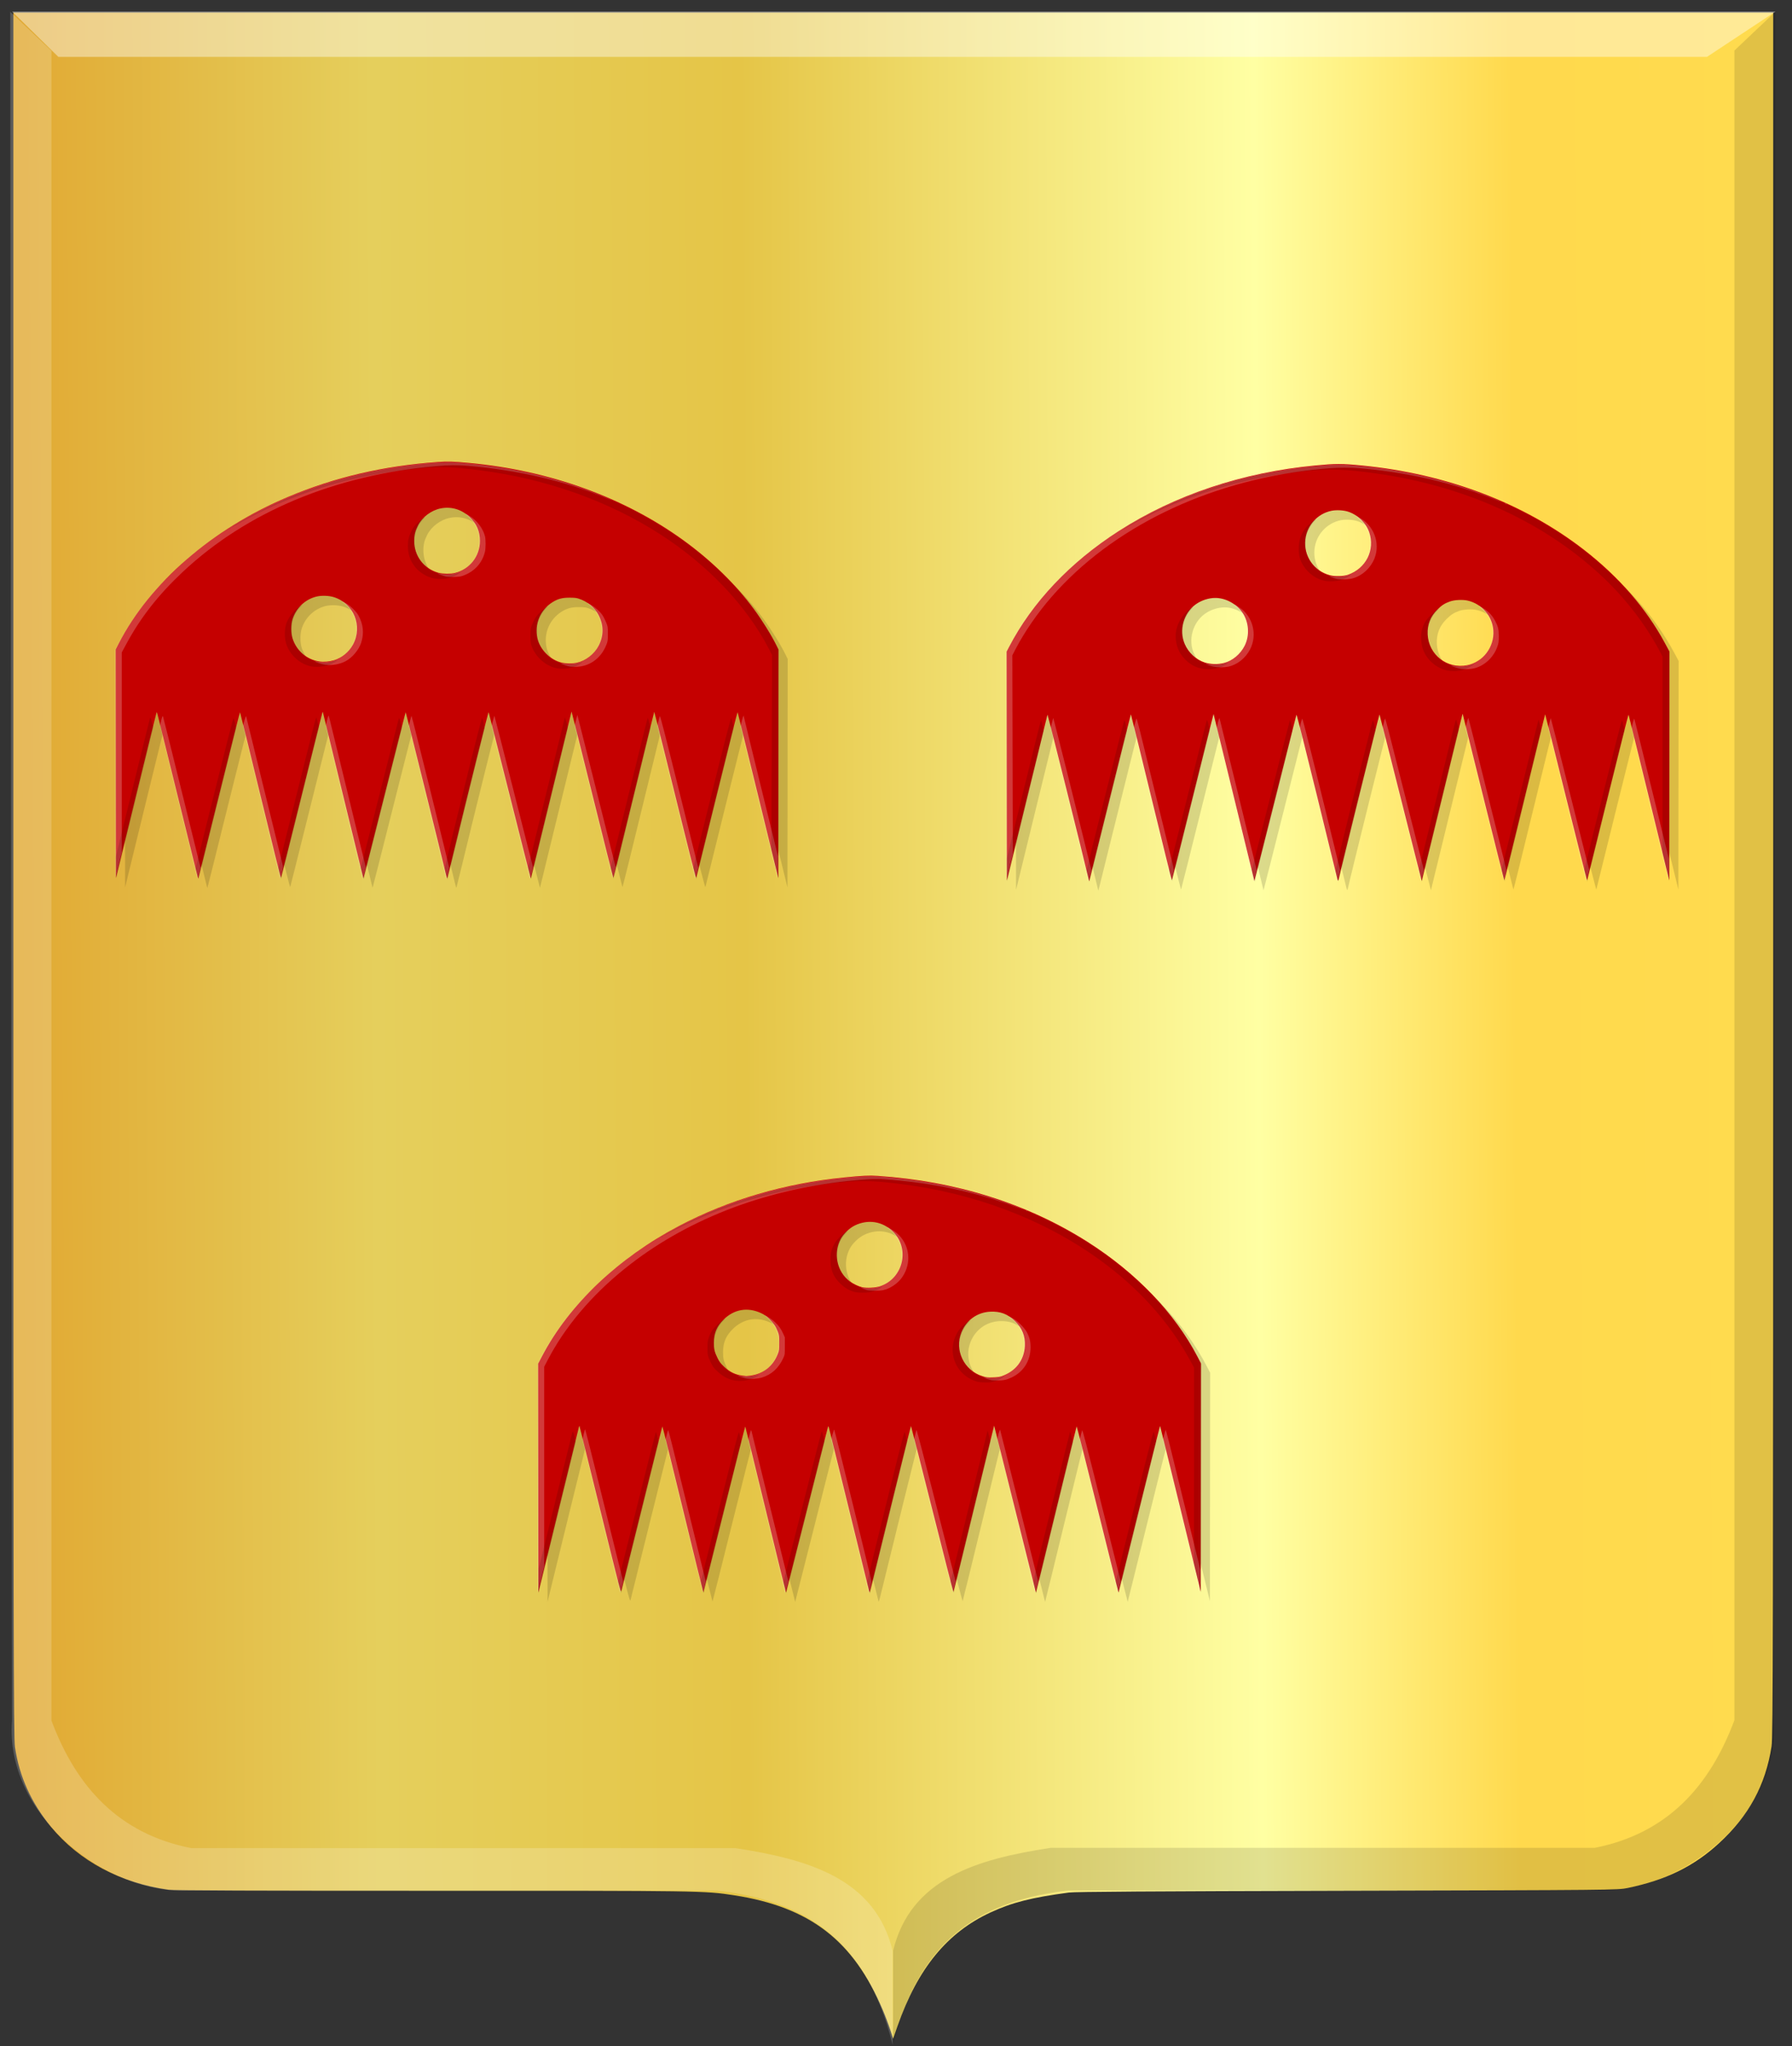 <?xml version="1.0" encoding="UTF-8" standalone="no"?>
<!-- Created with Inkscape (http://www.inkscape.org/) -->

<svg
   xmlns:dc="http://purl.org/dc/elements/1.1/"
   xmlns:cc="http://creativecommons.org/ns#"
   xmlns:rdf="http://www.w3.org/1999/02/22-rdf-syntax-ns#"
   xmlns:svg="http://www.w3.org/2000/svg"
   xmlns="http://www.w3.org/2000/svg"
   xmlns:xlink="http://www.w3.org/1999/xlink"
   xmlns:sodipodi="http://sodipodi.sourceforge.net/DTD/sodipodi-0.dtd"
   xmlns:inkscape="http://www.inkscape.org/namespaces/inkscape"
   width="474.531"
   height="541.531"
   id="svg5243"
   version="1.1"
   inkscape:version="0.48.4 r9939"
   sodipodi:docname="Ohey wapen.svg">
  <rect width="100%" height="100%" fill="#333333" stroke="none"/>
  <defs
     id="defs5245">
    <linearGradient
       id="linearGradient3984">
      <stop
         id="stop3986"
         offset="0"
         style="stop-color:#a3a3a3;stop-opacity:1;" />
      <stop
         id="stop3988"
         offset="0.143"
         style="stop-color:#b0b0b0;stop-opacity:1;" />
      <stop
         style="stop-color:#d1d1d1;stop-opacity:1;"
         offset="0.321"
         id="stop3990" />
      <stop
         id="stop3992"
         offset="0.5"
         style="stop-color:#bdbdbd;stop-opacity:1;" />
      <stop
         style="stop-color:#e5e5e5;stop-opacity:1;"
         offset="0.75"
         id="stop3994" />
      <stop
         id="stop3996"
         offset="0.875"
         style="stop-color:#cccccc;stop-opacity:1;" />
      <stop
         style="stop-color:#cccccc;stop-opacity:1;"
         offset="1"
         id="stop3998" />
    </linearGradient>
    <linearGradient
       gradientUnits="userSpaceOnUse"
       y2="447.256"
       x2="438.368"
       y1="449.399"
       x1="249.661"
       id="linearGradient5869"
       xlink:href="#linearGradient4070-8-2-8-8-7-0-6-5"
       inkscape:collect="always"
       gradientTransform="translate(40,54.281)" />
    <linearGradient
       id="linearGradient21651">
      <stop
         style="stop-color:#cc992d;stop-opacity:1;"
         offset="0"
         id="stop21653" />
      <stop
         style="stop-color:#e1a832;stop-opacity:1;"
         offset="0.143"
         id="stop21655" />
      <stop
         id="stop21657"
         offset="0.321"
         style="stop-color:#e5cf5c;stop-opacity:1;" />
      <stop
         style="stop-color:#e5c547;stop-opacity:1;"
         offset="0.5"
         id="stop21659" />
      <stop
         id="stop21661"
         offset="0.75"
         style="stop-color:#ffffa3;stop-opacity:1;" />
      <stop
         style="stop-color:#ffd94d;stop-opacity:1;"
         offset="0.875"
         id="stop21663" />
      <stop
         id="stop21665"
         offset="1"
         style="stop-color:#ffdb4e;stop-opacity:1;" />
    </linearGradient>
    <linearGradient
       gradientUnits="userSpaceOnUse"
       y2="365.43"
       x2="440.023"
       y1="370.43"
       x1="178.618"
       id="linearGradient3953"
       xlink:href="#linearGradient21651"
       inkscape:collect="always"
       gradientTransform="translate(40,54.281)" />
    <linearGradient
       id="linearGradient4070-8-2-8-8-7-0-6-5">
      <stop
         id="stop4072-1-2-6-4-1-4-7-9"
         offset="0"
         style="stop-color:#a3a3a3;stop-opacity:1;" />
      <stop
         id="stop4074-8-0-7-0-4-8-7-1"
         offset="0.143"
         style="stop-color:#b0b0b0;stop-opacity:1;" />
      <stop
         style="stop-color:#d1d1d1;stop-opacity:1;"
         offset="0.321"
         id="stop4076-6-1-0-3-7-5-9-8" />
      <stop
         id="stop4078-0-2-8-7-6-7-6-1"
         offset="0.5"
         style="stop-color:#bdbdbd;stop-opacity:1;" />
      <stop
         style="stop-color:#e5e5e5;stop-opacity:1;"
         offset="0.75"
         id="stop4080-2-7-1-8-8-3-4-7" />
      <stop
         id="stop4082-4-7-8-3-2-3-1-8"
         offset="0.875"
         style="stop-color:#cccccc;stop-opacity:1;" />
      <stop
         style="stop-color:#cccccc;stop-opacity:1;"
         offset="1"
         id="stop4084-9-0-3-1-3-0-9-6" />
    </linearGradient>
    <linearGradient
       gradientUnits="userSpaceOnUse"
       y2="365.301"
       x2="308.787"
       y1="363.158"
       x1="127.12"
       id="linearGradient5861"
       xlink:href="#linearGradient4070-8-2-8-8-7-0-6-5"
       inkscape:collect="always"
       gradientTransform="translate(40,54.281)" />
    <linearGradient
       inkscape:collect="always"
       xlink:href="#linearGradient21651"
       id="linearGradient5854"
       x1="-22.91"
       y1="594.554"
       x2="521.673"
       y2="591.697"
       gradientUnits="userSpaceOnUse" />
  </defs>
  <sodipodi:namedview
     id="base"
     pagecolor="#ffffff"
     bordercolor="#666666"
     borderopacity="1.0"
     inkscape:pageopacity="0.0"
     inkscape:pageshadow="2"
     inkscape:zoom="0.49497475"
     inkscape:cx="101.43906"
     inkscape:cy="322.30209"
     inkscape:document-units="px"
     inkscape:current-layer="layer1"
     showgrid="false"
     fit-margin-top="0"
     fit-margin-left="0"
     fit-margin-right="0"
     fit-margin-bottom="0"
     inkscape:window-width="1600"
     inkscape:window-height="837"
     inkscape:window-x="-8"
     inkscape:window-y="-8"
     inkscape:window-maximized="1" />
  <g
     inkscape:label="Laag 1"
     inkscape:groupmode="layer"
     id="layer1"
     transform="translate(-52.125,-320.219)">
    <path
       style="fill:url(#linearGradient5854);fill-opacity:1"
       d="m 287.853,857.45 c -0.423,-1.317 -1.312,-3.677 -1.975,-5.243 -7.768,-18.364 -19.249,-27.225 -39.306,-30.338 -7.806,-1.211 -8.696,-1.225 -80.172,-1.208 -45.741,0.011 -68.242,-0.074 -69.618,-0.264 -12.693,-1.751 -23.691,-7.622 -31.112,-16.606 -5.269,-6.379 -8.446,-13.39 -9.591,-21.162 -0.362,-2.455 -0.413,-30.636 -0.417,-230.939 l 0,-228.142 233.006,0 233.006,0 0,228.077 c 0,203.539 -0.046,228.371 -0.425,230.809 -1.604,10.3 -5.998,18.377 -13.98,25.697 -6.642,6.091 -14.117,9.743 -24.174,11.81 -2.596,0.534 -3.75,0.545 -74.107,0.715 -52.189,0.126 -72.106,0.257 -73.829,0.486 -9.865,1.311 -15.001,2.613 -20.716,5.253 -11.524,5.323 -19.317,14.845 -24.649,30.117 l -1.163,3.332 -0.77,-2.395 z"
       id="path4122-5"
       inkscape:connector-curvature="0" />
    <path
       sodipodi:nodetypes="ccccccccccc"
       id="path4051-6-3-2-1"
       d="m 522.302,323.275 -10.902,10.321 0,441.932 c -6.552,17.543 -17.798,29.975 -36.97,33.778 l -144.088,0 c -19.582,2.981 -37.105,8.17 -41.71,27.21 l 0,24.864 c 7.31,-29.785 25.337,-38.354 46.45,-40.815 l 140.771,0 c 21.676,0.545 47.929,-20.289 45.975,-45.038 l 0.474,-452.253 z"
       style="fill:#000000;fill-opacity:0.118;stroke:#000000;stroke-width:2.618px;stroke-linecap:butt;stroke-linejoin:miter;stroke-opacity:0"
       inkscape:connector-curvature="0" />
    <path
       sodipodi:nodetypes="ccccccccccc"
       id="path4051-3-7-5"
       d="m 54.841,323.343 10.901,10.321 0,441.932 c 6.552,17.543 17.798,29.975 36.97,33.778 l 144.089,0 c 19.582,2.981 37.105,8.17 41.71,27.21 l 0,24.864 c -7.31,-29.785 -25.337,-38.354 -46.45,-40.815 l -140.771,0 c -21.676,0.546 -47.929,-20.289 -45.976,-45.038 l -0.474,-452.253 z"
       style="fill:#ffffff;fill-opacity:0.193;stroke:#000000;stroke-width:2.618px;stroke-linecap:butt;stroke-linejoin:miter;stroke-opacity:0"
       inkscape:connector-curvature="0" />
    <path
       sodipodi:nodetypes="ccccc"
       id="path25964-4-7-5"
       d="m 55.332,323.275 12.247,11.999 436.56,0 18.163,-11.999 -466.97,0 z"
       style="fill:#ffffff;fill-opacity:0.41;stroke:#000000;stroke-width:2.618px;stroke-linecap:butt;stroke-linejoin:miter;stroke-opacity:0"
       inkscape:connector-curvature="0" />
    <path
       style="fill:#000000;fill-opacity:0.142"
       d="m 213.53,722.453 c -2.965,-12.019 -5.426,-21.97 -5.469,-22.112 -0.077,-0.258 -0.078,-0.258 -0.175,0 -0.054,0.142 -2.498,10.069 -5.432,22.058 l -5.335,21.799 -0.033,-30.259 -0.033,-30.259 1.075,-2.049 c 7.158,-13.629 20.106,-25.924 36.238,-34.411 13.204,-6.946 28.003,-11.289 43.814,-12.858 4.711,-0.468 6.58,-0.553 8.831,-0.404 20.591,1.366 39.593,7.333 55.501,17.43 12.963,8.227 23.151,18.869 29.197,30.498 l 0.871,1.675 -0.032,30.221 -0.033,30.221 -5.339,-21.833 c -2.937,-12.008 -5.37,-21.915 -5.406,-22.015 -0.038,-0.101 -2.523,9.762 -5.527,21.916 -3.003,12.154 -5.477,22.115 -5.497,22.134 -0.022,0.019 -2.502,-9.887 -5.515,-22.014 -3.013,-12.127 -5.518,-22.005 -5.568,-21.951 -0.049,0.054 -2.49,9.976 -5.424,22.049 -2.934,12.073 -5.349,21.937 -5.368,21.92 -0.016,-0.017 -2.505,-9.953 -5.527,-22.079 -3.022,-12.126 -5.51,-22.062 -5.529,-22.081 -0.016,-0.018 -2.434,9.848 -5.366,21.927 -2.932,12.078 -5.37,22.005 -5.416,22.059 -0.049,0.054 -2.58,-9.799 -5.63,-21.895 -3.05,-12.097 -5.576,-21.995 -5.614,-21.996 -0.054,0 -8.433,33.821 -10.577,42.683 -0.2,0.826 -0.395,1.413 -0.433,1.305 -0.058,-0.163 -10.003,-40.583 -10.632,-43.207 -0.161,-0.674 -0.226,-0.795 -0.317,-0.587 -0.063,0.143 -2.586,10.068 -5.607,22.055 -3.021,11.987 -5.509,21.81 -5.53,21.83 -0.022,0.02 -2.432,-9.817 -5.36,-21.859 -2.927,-12.042 -5.365,-21.971 -5.417,-22.063 -0.049,-0.092 -2.558,9.732 -5.571,21.832 -3.012,12.1 -5.508,21.999 -5.544,21.999 -0.038,0 -2.474,-9.897 -5.413,-21.993 -2.94,-12.095 -5.384,-21.948 -5.431,-21.896 -0.049,0.053 -2.475,9.729 -5.395,21.503 -2.92,11.774 -5.383,21.667 -5.472,21.984 -0.159,0.561 -0.308,-0.01 -5.555,-21.277 z m 106.264,-35.477 c 3.682,-1.253 5.966,-4.214 6.158,-7.982 0.134,-2.641 -0.723,-4.779 -2.672,-6.66 -1.89,-1.824 -3.819,-2.557 -6.436,-2.443 -3.461,0.15 -6.358,2.203 -7.688,5.45 -1.941,4.736 0.689,10.158 5.657,11.66 1.034,0.313 1.245,0.334 2.776,0.286 0.985,-0.031 1.662,-0.127 2.204,-0.311 z m -66.536,-0.152 c 3.401,-0.425 6.041,-2.515 7.283,-5.766 0.334,-0.875 0.364,-1.111 0.365,-2.91 0,-1.799 -0.027,-2.036 -0.36,-2.915 -0.534,-1.412 -1.138,-2.317 -2.295,-3.437 -0.807,-0.781 -1.281,-1.115 -2.167,-1.526 -3.534,-1.638 -7.078,-1.039 -9.869,1.67 -1.833,1.779 -2.613,3.601 -2.629,6.143 -0.011,1.675 0.173,2.443 0.966,4.047 0.517,1.044 0.787,1.405 1.714,2.285 1.524,1.446 3.053,2.189 4.96,2.409 0.484,0.056 0.911,0.107 0.948,0.115 0.038,0.01 0.525,-0.044 1.084,-0.114 z m 34.357,-23.65 c 6.236,-2.127 8.002,-10.145 3.226,-14.648 -2.712,-2.558 -6.435,-3.118 -9.857,-1.481 -1.443,0.69 -3.043,2.203 -3.793,3.586 -2.06,3.799 -1.002,8.743 2.403,11.227 0.937,0.684 2.254,1.316 3.251,1.56 1.142,0.28 3.603,0.154 4.771,-0.244 z m 55.21,-107.795 c -1.248,-5.403 -10.824,-43.676 -10.885,-43.507 -0.049,0.129 -2.486,10.055 -5.423,22.058 l -5.338,21.823 -0.033,-30.277 -0.033,-30.277 0.627,-1.205 c 6.186,-11.888 16.166,-22.427 29.101,-30.729 14.844,-9.527 32.718,-15.499 51.872,-17.331 5.627,-0.538 7.103,-0.538 12.596,0 22.322,2.196 42.737,9.944 58.643,22.255 9.252,7.161 16.552,15.566 21.486,24.739 l 1.2,2.231 -0.033,30.266 -0.033,30.265 -5.334,-21.793 c -2.934,-11.986 -5.373,-21.896 -5.421,-22.022 -0.049,-0.128 -2.481,9.474 -5.49,21.669 -2.972,12.044 -5.44,22.001 -5.485,22.127 -0.043,0.126 -2.548,-9.699 -5.563,-21.832 -3.015,-12.133 -5.512,-22.06 -5.55,-22.06 -0.038,0 -2.474,9.897 -5.414,21.993 -2.94,12.096 -5.383,21.949 -5.429,21.896 -0.067,-0.077 -10.424,-41.528 -10.862,-43.475 -0.07,-0.31 -0.149,-0.543 -0.176,-0.516 -0.027,0.026 -2.463,9.971 -5.413,22.1 -2.95,12.129 -5.376,22.064 -5.392,22.079 -0.016,0.015 -2.518,-9.852 -5.563,-21.927 -3.044,-12.075 -5.572,-22.023 -5.617,-22.106 -0.067,-0.121 -10.295,41.067 -10.759,43.326 -0.149,0.723 -0.295,0.793 -0.411,0.196 -0.043,-0.233 -2.476,-10.159 -5.401,-22.058 -3.199,-13.014 -5.356,-21.544 -5.415,-21.408 -0.054,0.124 -2.579,10.079 -5.612,22.12 -3.034,12.042 -5.53,21.881 -5.547,21.864 -0.016,-0.016 -2.445,-9.954 -5.396,-22.083 -2.951,-12.13 -5.381,-22.069 -5.4,-22.087 -0.022,-0.018 -2.494,9.847 -5.499,21.923 -3.005,12.076 -5.503,21.999 -5.55,22.051 -0.049,0.051 -2.492,-9.802 -5.433,-21.897 -2.941,-12.095 -5.378,-21.99 -5.415,-21.989 -0.038,0 -2.41,9.443 -5.274,20.983 -2.864,11.54 -5.337,21.481 -5.497,22.091 l -0.291,1.11 -0.136,-0.587 z m 100.248,-56.586 c 4.206,-0.844 7.2,-4.789 6.936,-9.139 -0.233,-3.824 -3.044,-7.12 -6.801,-7.971 -1.341,-0.304 -3.472,-0.198 -4.689,0.234 -1.385,0.491 -2.126,0.964 -3.303,2.112 -1.879,1.831 -2.736,4.001 -2.608,6.604 0.265,5.385 5.182,9.22 10.464,8.16 z m -64.389,-0.591 c 2.246,-0.583 4.367,-2.356 5.469,-4.574 1.371,-2.758 1.133,-6.226 -0.604,-8.79 -1.56,-2.303 -4.43,-3.853 -7.15,-3.861 -1.768,-0.01 -3.782,0.66 -5.259,1.738 -3.209,2.343 -4.441,6.851 -2.859,10.464 1.012,2.311 3.023,4.155 5.348,4.905 1.491,0.481 3.479,0.527 5.055,0.118 z m 32.819,-23.351 c 4.757,-1.623 7.242,-6.59 5.632,-11.255 -0.875,-2.534 -3.11,-4.69 -5.686,-5.482 -1.204,-0.37 -3.05,-0.455 -4.308,-0.197 -3.68,0.754 -6.486,3.822 -6.922,7.569 -0.507,4.361 2.257,8.374 6.539,9.494 1.284,0.336 3.564,0.274 4.745,-0.13 z m -304.5,80.37 c -0.01,-0.051 -2.365,-9.596 -5.238,-21.212 -2.873,-11.616 -5.319,-21.523 -5.436,-22.017 -0.128,-0.54 -0.252,-0.826 -0.309,-0.718 -0.054,0.099 -2.498,10 -5.433,22.001 l -5.335,21.821 -0.032,-30.234 -0.032,-30.234 0.808,-1.573 c 8.246,-16.044 24.756,-30.34 44.801,-38.79 12.389,-5.223 25.351,-8.25 39.621,-9.254 2.874,-0.202 3.938,-0.169 8.627,0.269 21.084,1.968 40.887,9.135 56.512,20.454 7.359,5.33 13.785,11.607 18.679,18.242 2.178,2.953 4.58,6.818 5.892,9.479 l 0.586,1.19 -0.033,30.231 -0.033,30.231 -5.338,-21.827 c -2.936,-12.005 -5.376,-21.933 -5.423,-22.061 -0.049,-0.129 -2.498,9.552 -5.471,21.604 -2.963,12.011 -5.431,21.977 -5.485,22.147 -0.099,0.31 -0.831,-2.573 -8.236,-32.452 -1.552,-6.263 -2.853,-11.388 -2.89,-11.388 -0.038,0 -2.474,9.895 -5.414,21.99 -2.94,12.095 -5.386,21.949 -5.434,21.896 -0.049,-0.052 -2.547,-9.975 -5.551,-22.052 -3.005,-12.076 -5.479,-21.942 -5.497,-21.924 -0.016,0.018 -2.449,9.957 -5.4,22.087 -2.951,12.129 -5.379,22.067 -5.397,22.084 -0.016,0.016 -2.514,-9.822 -5.548,-21.864 -3.034,-12.042 -5.559,-21.996 -5.612,-22.12 -0.081,-0.19 -5.244,20.495 -9.879,39.582 -0.549,2.261 -1.033,4.2 -1.076,4.308 -0.043,0.108 -0.18,-0.245 -0.305,-0.783 -1.178,-5.069 -10.652,-43.181 -10.715,-43.107 -0.049,0.053 -2.574,9.978 -5.618,22.055 -3.044,12.077 -5.553,21.941 -5.575,21.92 -0.022,-0.022 -2.417,-9.815 -5.321,-21.763 -2.904,-11.948 -5.315,-21.863 -5.357,-22.033 -0.043,-0.17 -0.102,-0.284 -0.134,-0.253 -0.033,0.03 -2.498,9.862 -5.481,21.847 -2.983,11.985 -5.468,21.893 -5.522,22.016 -0.061,0.137 -2.164,-8.278 -5.432,-21.734 -2.933,-12.077 -5.371,-21.998 -5.417,-22.048 -0.049,-0.049 -2.246,8.615 -4.888,19.254 -4.962,19.985 -6.196,24.892 -6.221,24.733 z m 100.328,-57.086 c 2.383,-0.541 4.623,-2.295 5.755,-4.505 1.373,-2.68 1.37,-5.364 0,-8.082 -1.057,-2.086 -2.886,-3.595 -5.326,-4.395 -0.564,-0.185 -1.14,-0.244 -2.37,-0.245 -1.973,0 -3.108,0.305 -4.588,1.238 -3.185,2.005 -4.754,5.769 -3.943,9.457 0.668,3.038 3.425,5.803 6.502,6.52 1.072,0.25 2.904,0.255 3.978,0.011 z m -64.288,-0.666 c 2.068,-0.628 3.92,-2.159 4.985,-4.122 2.659,-4.895 0.213,-10.952 -5.082,-12.586 -1.36,-0.419 -3.319,-0.471 -4.672,-0.122 -2.939,0.757 -5.307,3.009 -6.254,5.948 -0.451,1.399 -0.45,3.693 0,5.091 1.062,3.294 3.784,5.63 7.14,6.127 1.134,0.168 2.659,0.036 3.882,-0.336 z m 31.982,-23.097 c 3.92,-0.97 6.618,-4.422 6.625,-8.474 0,-2.506 -0.859,-4.538 -2.664,-6.279 -2.148,-2.07 -4.913,-2.906 -7.733,-2.337 -2.49,0.502 -4.892,2.303 -6.006,4.504 -0.755,1.492 -1.008,2.523 -1.009,4.112 0,3.985 2.586,7.366 6.454,8.432 1.081,0.298 3.214,0.319 4.333,0.042 z"
       id="path5107"
       inkscape:connector-curvature="0" />
    <path
       style="fill:#c50000;fill-opacity:1"
       d="m 211.091,719.954 c -2.965,-12.019 -5.426,-21.97 -5.469,-22.112 -0.077,-0.258 -0.078,-0.258 -0.175,0 -0.054,0.142 -2.498,10.069 -5.432,22.058 l -5.335,21.799 -0.033,-30.259 -0.033,-30.259 1.076,-2.049 c 7.157,-13.629 20.105,-25.924 36.237,-34.411 13.204,-6.946 28.003,-11.289 43.814,-12.858 4.711,-0.468 6.58,-0.553 8.83,-0.404 20.592,1.366 39.593,7.333 55.502,17.43 12.962,8.227 23.151,18.869 29.197,30.498 l 0.871,1.675 -0.033,30.221 -0.032,30.221 -5.339,-21.833 c -2.937,-12.008 -5.369,-21.915 -5.406,-22.015 -0.038,-0.101 -2.524,9.762 -5.527,21.916 -3.003,12.154 -5.476,22.115 -5.497,22.134 -0.022,0.019 -2.502,-9.887 -5.515,-22.014 -3.013,-12.127 -5.518,-22.005 -5.567,-21.951 -0.049,0.054 -2.49,9.976 -5.425,22.05 -2.934,12.073 -5.349,21.937 -5.367,21.92 -0.016,-0.017 -2.505,-9.953 -5.527,-22.079 -3.022,-12.126 -5.51,-22.062 -5.529,-22.081 -0.016,-0.018 -2.434,9.848 -5.366,21.927 -2.932,12.078 -5.369,22.004 -5.415,22.059 -0.049,0.054 -2.58,-9.799 -5.63,-21.895 -3.05,-12.097 -5.576,-21.995 -5.614,-21.996 -0.054,0 -8.433,33.821 -10.577,42.683 -0.2,0.826 -0.394,1.413 -0.433,1.305 -0.058,-0.163 -10.003,-40.583 -10.631,-43.207 -0.161,-0.674 -0.227,-0.795 -0.317,-0.588 -0.063,0.144 -2.586,10.068 -5.606,22.055 -3.022,11.987 -5.51,21.81 -5.53,21.83 -0.022,0.02 -2.432,-9.817 -5.36,-21.859 -2.928,-12.042 -5.365,-21.971 -5.417,-22.063 -0.049,-0.093 -2.558,9.732 -5.57,21.832 -3.012,12.1 -5.508,21.999 -5.545,21.999 -0.038,0 -2.473,-9.897 -5.413,-21.992 -2.94,-12.095 -5.384,-21.948 -5.431,-21.896 -0.049,0.053 -2.475,9.729 -5.395,21.503 -2.92,11.774 -5.383,21.667 -5.472,21.984 -0.159,0.561 -0.308,-0.01 -5.555,-21.277 z m 106.264,-35.477 c 3.682,-1.253 5.966,-4.214 6.158,-7.982 0.135,-2.641 -0.723,-4.779 -2.671,-6.66 -1.89,-1.824 -3.819,-2.557 -6.436,-2.443 -3.461,0.15 -6.357,2.203 -7.688,5.45 -1.941,4.736 0.689,10.158 5.657,11.66 1.034,0.313 1.246,0.335 2.776,0.286 0.986,-0.031 1.662,-0.127 2.204,-0.311 z m -66.536,-0.152 c 3.401,-0.425 6.042,-2.515 7.283,-5.766 0.334,-0.875 0.364,-1.111 0.366,-2.91 0,-1.799 -0.027,-2.036 -0.36,-2.916 -0.534,-1.412 -1.138,-2.317 -2.295,-3.437 -0.807,-0.781 -1.282,-1.115 -2.167,-1.526 -3.533,-1.638 -7.078,-1.039 -9.869,1.67 -1.833,1.779 -2.613,3.601 -2.629,6.143 -0.011,1.675 0.173,2.443 0.966,4.047 0.517,1.044 0.787,1.405 1.713,2.285 1.524,1.446 3.052,2.189 4.961,2.409 0.484,0.056 0.91,0.107 0.948,0.115 0.038,0.01 0.525,-0.044 1.084,-0.114 z m 34.357,-23.65 c 6.236,-2.127 8.002,-10.145 3.226,-14.648 -2.713,-2.558 -6.435,-3.117 -9.857,-1.481 -1.443,0.69 -3.043,2.203 -3.793,3.586 -2.06,3.799 -1.002,8.743 2.403,11.227 0.937,0.683 2.255,1.316 3.252,1.56 1.141,0.28 3.602,0.154 4.77,-0.244 z m 55.21,-107.794 c -1.248,-5.403 -10.823,-43.676 -10.884,-43.507 -0.049,0.129 -2.487,10.055 -5.423,22.058 l -5.338,21.823 -0.033,-30.277 -0.033,-30.277 0.627,-1.205 c 6.186,-11.888 16.166,-22.427 29.102,-30.729 14.844,-9.527 32.718,-15.499 51.872,-17.331 5.626,-0.538 7.103,-0.538 12.595,0 22.322,2.196 42.738,9.944 58.644,22.256 9.252,7.161 16.551,15.566 21.486,24.739 l 1.2,2.231 -0.033,30.265 -0.033,30.265 -5.334,-21.793 c -2.934,-11.986 -5.373,-21.896 -5.421,-22.022 -0.049,-0.128 -2.481,9.474 -5.49,21.669 -2.972,12.044 -5.44,22.001 -5.485,22.127 -0.043,0.126 -2.548,-9.699 -5.563,-21.832 -3.015,-12.133 -5.512,-22.06 -5.55,-22.06 -0.038,0 -2.474,9.897 -5.414,21.993 -2.94,12.095 -5.383,21.949 -5.429,21.896 -0.068,-0.077 -10.424,-41.528 -10.862,-43.475 -0.07,-0.31 -0.149,-0.543 -0.177,-0.516 -0.027,0.026 -2.463,9.971 -5.413,22.1 -2.95,12.129 -5.376,22.064 -5.392,22.079 -0.016,0.015 -2.518,-9.852 -5.562,-21.927 -3.044,-12.075 -5.572,-22.023 -5.618,-22.106 -0.067,-0.121 -10.295,41.067 -10.759,43.326 -0.149,0.723 -0.295,0.793 -0.411,0.196 -0.043,-0.233 -2.476,-10.159 -5.4,-22.058 -3.2,-13.014 -5.357,-21.544 -5.415,-21.408 -0.054,0.124 -2.579,10.079 -5.612,22.12 -3.034,12.042 -5.53,21.881 -5.547,21.865 -0.016,-0.016 -2.445,-9.954 -5.396,-22.083 -2.951,-12.13 -5.38,-22.069 -5.4,-22.087 -0.022,-0.018 -2.494,9.847 -5.499,21.923 -3.005,12.076 -5.503,21.999 -5.55,22.05 -0.049,0.051 -2.492,-9.802 -5.433,-21.896 -2.942,-12.095 -5.378,-21.99 -5.415,-21.989 -0.038,0 -2.411,9.443 -5.274,20.983 -2.863,11.54 -5.337,21.481 -5.497,22.091 l -0.292,1.109 -0.136,-0.587 z m 100.248,-56.586 c 4.206,-0.844 7.201,-4.789 6.936,-9.139 -0.232,-3.824 -3.044,-7.12 -6.801,-7.971 -1.341,-0.304 -3.471,-0.198 -4.688,0.234 -1.386,0.491 -2.126,0.964 -3.304,2.112 -1.879,1.831 -2.735,4.001 -2.608,6.604 0.265,5.385 5.182,9.22 10.464,8.16 z m -64.389,-0.591 c 2.246,-0.583 4.367,-2.356 5.469,-4.574 1.371,-2.758 1.133,-6.226 -0.604,-8.79 -1.56,-2.303 -4.43,-3.853 -7.15,-3.861 -1.768,-0.01 -3.781,0.66 -5.258,1.739 -3.21,2.343 -4.441,6.851 -2.859,10.464 1.012,2.311 3.022,4.155 5.347,4.905 1.491,0.481 3.479,0.527 5.055,0.118 z m 32.819,-23.351 c 4.757,-1.623 7.242,-6.59 5.632,-11.255 -0.874,-2.534 -3.11,-4.69 -5.686,-5.482 -1.204,-0.37 -3.05,-0.455 -4.308,-0.197 -3.68,0.754 -6.486,3.822 -6.922,7.569 -0.507,4.361 2.257,8.374 6.539,9.494 1.284,0.336 3.564,0.274 4.745,-0.129 z m -304.5,80.37 c 0,-0.05 -2.365,-9.596 -5.238,-21.212 -2.873,-11.616 -5.319,-21.523 -5.436,-22.017 -0.128,-0.54 -0.251,-0.826 -0.309,-0.718 -0.054,0.099 -2.498,10 -5.433,22.001 l -5.335,21.821 -0.032,-30.234 -0.032,-30.234 0.809,-1.573 c 8.245,-16.044 24.756,-30.34 44.801,-38.79 12.389,-5.223 25.35,-8.25 39.621,-9.254 2.874,-0.202 3.938,-0.169 8.627,0.269 21.084,1.968 40.887,9.135 56.512,20.454 7.359,5.33 13.785,11.607 18.679,18.242 2.178,2.953 4.58,6.818 5.892,9.479 l 0.587,1.19 -0.033,30.231 -0.032,30.231 -5.338,-21.827 c -2.936,-12.005 -5.377,-21.933 -5.423,-22.061 -0.049,-0.129 -2.499,9.552 -5.472,21.604 -2.963,12.011 -5.431,21.977 -5.485,22.147 -0.098,0.31 -0.83,-2.573 -8.235,-32.452 -1.553,-6.263 -2.853,-11.388 -2.89,-11.388 -0.038,0 -2.474,9.895 -5.414,21.99 -2.94,12.095 -5.386,21.949 -5.434,21.896 -0.049,-0.052 -2.546,-9.975 -5.551,-22.052 -3.005,-12.076 -5.478,-21.942 -5.497,-21.924 -0.016,0.018 -2.449,9.957 -5.399,22.087 -2.951,12.13 -5.379,22.067 -5.397,22.084 -0.016,0.016 -2.514,-9.822 -5.548,-21.864 -3.034,-12.042 -5.56,-21.996 -5.613,-22.12 -0.081,-0.19 -5.243,20.495 -9.878,39.582 -0.55,2.261 -1.034,4.2 -1.076,4.308 -0.043,0.108 -0.18,-0.245 -0.305,-0.783 -1.178,-5.069 -10.652,-43.181 -10.715,-43.107 -0.043,0.053 -2.574,9.978 -5.618,22.055 -3.044,12.077 -5.553,21.941 -5.575,21.92 -0.022,-0.022 -2.417,-9.815 -5.321,-21.763 -2.905,-11.948 -5.316,-21.863 -5.357,-22.033 -0.043,-0.17 -0.103,-0.284 -0.135,-0.254 -0.033,0.03 -2.498,9.862 -5.481,21.847 -2.983,11.986 -5.468,21.893 -5.523,22.016 -0.061,0.137 -2.164,-8.278 -5.431,-21.734 -2.933,-12.077 -5.371,-21.998 -5.418,-22.048 -0.049,-0.048 -2.246,8.615 -4.888,19.254 -4.962,19.985 -6.196,24.892 -6.221,24.733 z m 100.328,-57.086 c 2.383,-0.541 4.623,-2.295 5.755,-4.505 1.373,-2.68 1.37,-5.364 0,-8.082 -1.057,-2.086 -2.886,-3.595 -5.326,-4.395 -0.564,-0.185 -1.139,-0.244 -2.37,-0.244 -1.973,0 -3.107,0.305 -4.588,1.238 -3.186,2.005 -4.755,5.769 -3.944,9.457 0.668,3.038 3.425,5.803 6.502,6.52 1.072,0.25 2.904,0.254 3.978,0.011 z m -64.287,-0.666 c 2.067,-0.628 3.919,-2.159 4.985,-4.122 2.658,-4.895 0.212,-10.952 -5.082,-12.586 -1.36,-0.419 -3.319,-0.471 -4.673,-0.122 -2.939,0.757 -5.307,3.009 -6.254,5.948 -0.45,1.399 -0.45,3.694 0,5.091 1.063,3.294 3.785,5.63 7.14,6.127 1.134,0.168 2.659,0.036 3.883,-0.335 z m 31.982,-23.097 c 3.92,-0.97 6.619,-4.422 6.625,-8.474 0,-2.506 -0.859,-4.538 -2.664,-6.279 -2.148,-2.07 -4.913,-2.906 -7.733,-2.337 -2.49,0.502 -4.891,2.303 -6.005,4.504 -0.756,1.492 -1.009,2.523 -1.01,4.112 0,3.985 2.586,7.366 6.454,8.433 1.081,0.298 3.214,0.319 4.333,0.042 z"
       id="path5107-5"
       inkscape:connector-curvature="0" />
    <path
       style="fill:#ffffff;fill-opacity:0.226"
       d="m 211.358,721.743 c -2.733,-11.073 -4.969,-20.27 -4.967,-20.436 0,-0.439 0.575,-2.766 0.677,-2.766 0.049,0 1.109,4.127 2.357,9.17 1.248,5.043 3.493,14.095 4.989,20.115 l 2.721,10.945 -0.371,1.521 c -0.204,0.836 -0.386,1.535 -0.404,1.552 -0.016,0.017 -2.269,-9.029 -5.003,-20.102 z m 48.683,20.09 c -0.01,-0.061 -2.216,-9.166 -4.908,-20.233 l -4.894,-20.121 0.306,-1.24 c 0.406,-1.644 0.479,-1.752 0.655,-0.968 0.079,0.353 1.941,7.955 4.137,16.893 2.195,8.938 4.342,17.683 4.771,19.434 l 0.78,3.182 -0.417,1.583 c -0.229,0.87 -0.422,1.532 -0.43,1.471 z m 39.22,-20.244 -5.118,-20.282 0.294,-1.22 c 0.162,-0.671 0.335,-1.293 0.386,-1.384 0.049,-0.091 1.817,6.606 3.927,14.881 2.109,8.275 4.418,17.319 5.129,20.098 l 1.294,5.052 -0.313,1.344 c -0.172,0.739 -0.351,1.445 -0.397,1.569 -0.043,0.123 -2.387,-8.902 -5.202,-20.058 z m 43.815,-0.046 -5.04,-20.326 0.278,-1.11 c 0.152,-0.61 0.313,-1.198 0.357,-1.305 0.108,-0.268 0.981,3.091 5.95,22.902 l 4.288,17.094 -0.368,1.508 c -0.202,0.829 -0.381,1.52 -0.397,1.535 -0.016,0.015 -2.296,-9.119 -5.068,-20.298 z m -148.59,-9.987 -0.011,-30.258 0.808,-1.593 c 2.671,-5.261 6.645,-10.85 11.252,-15.821 1.763,-1.903 5.907,-5.834 7.849,-7.447 3.051,-2.534 5.83,-4.583 9.151,-6.749 14.256,-9.298 31.118,-15.242 49.493,-17.445 6.229,-0.747 9.925,-0.874 14.085,-0.485 12.464,1.167 22.896,3.538 33.765,7.675 1.327,0.505 2.39,0.94 2.363,0.966 -0.027,0.027 -0.826,-0.244 -1.774,-0.6 -10.805,-4.061 -22.733,-6.583 -35.207,-7.446 -2.444,-0.169 -4.813,-0.055 -9.725,0.469 -22.755,2.428 -43.229,10.491 -59.059,23.259 -8.833,7.123 -15.781,15.381 -20.369,24.205 l -0.871,1.674 0,26.433 0,26.433 -0.816,3.363 c -0.449,1.85 -0.84,3.422 -0.869,3.494 -0.033,0.071 -0.058,-13.485 -0.064,-30.127 z m 38.75,9.972 -4.917,-20.206 0.335,-1.27 c 0.184,-0.699 0.36,-1.295 0.392,-1.326 0.078,-0.075 1.14,4.12 4.167,16.459 1.409,5.743 3.29,13.399 4.18,17.012 l 1.618,6.569 -0.342,1.394 c -0.188,0.767 -0.381,1.435 -0.428,1.485 -0.049,0.05 -2.299,-9.002 -5.003,-20.115 z m 48.867,20.036 c 0,-0.101 -2.224,-9.212 -4.941,-20.247 l -4.941,-20.064 0.355,-1.364 c 0.195,-0.75 0.401,-1.317 0.458,-1.258 0.143,0.148 9.882,39.776 9.882,40.213 0,0.522 -0.578,2.904 -0.704,2.904 -0.06,0 -0.108,-0.082 -0.108,-0.184 z m 44.11,0.053 c -0.221,-0.536 -9.979,-40.036 -9.976,-40.385 0.01,-0.6 0.624,-2.791 0.723,-2.561 0.049,0.108 2.334,9.183 5.085,20.168 l 5.001,19.972 -0.376,1.501 c -0.207,0.826 -0.412,1.413 -0.457,1.305 z m 43.685,-0.065 c -0.016,-0.071 -2.236,-9.138 -4.931,-20.146 l -4.9,-20.016 0.312,-1.261 c 0.172,-0.694 0.353,-1.337 0.404,-1.428 0.092,-0.167 0.66,2.099 6.256,24.95 l 2.968,12.121 -0.038,2.956 c -0.022,1.626 -0.054,2.897 -0.07,2.825 z m -56.276,-56.316 c -1.02,-0.355 -1.6,-0.662 -0.91,-0.483 0.186,0.049 0.856,0.122 1.49,0.163 5.169,0.335 9.497,-4.046 9.172,-9.286 -0.158,-2.554 -1.415,-4.861 -3.53,-6.48 -0.798,-0.611 -0.72,-0.629 0.366,-0.084 1.26,0.632 3.272,2.633 3.911,3.89 0.633,1.244 0.911,2.389 0.914,3.758 0.01,3.639 -1.859,6.622 -5.077,8.116 -1.357,0.63 -2.155,0.789 -3.901,0.78 -1.162,-0.01 -1.549,-0.066 -2.435,-0.374 z m -64.023,-0.193 c -0.787,-0.182 -1.884,-0.572 -2.082,-0.741 -0.065,-0.056 0.118,-0.047 0.406,0.02 0.851,0.195 2.93,0.153 3.856,-0.079 2.49,-0.622 4.578,-2.308 5.733,-4.631 0.704,-1.417 0.94,-2.615 0.856,-4.359 -0.117,-2.433 -0.883,-4.092 -2.705,-5.855 -0.575,-0.556 -1.007,-1.012 -0.961,-1.012 0.338,0 1.896,1.049 2.652,1.786 1.104,1.075 1.583,1.749 2.165,3.044 l 0.44,0.979 0,2.284 c 0,2.283 0,2.285 -0.431,3.222 -1.211,2.639 -3.119,4.369 -5.664,5.135 -1.172,0.353 -3.203,0.451 -4.266,0.206 z m 32.031,-23.372 c -0.655,-0.207 -1.558,-0.58 -1.558,-0.643 0,-0.026 0.32,0.012 0.711,0.082 1.019,0.182 3.132,0.038 4.067,-0.278 2.695,-0.912 4.861,-3.015 5.661,-5.498 0.626,-1.946 0.622,-3.925 -0.011,-5.761 -0.517,-1.491 -1.739,-3.19 -2.893,-4.02 -0.342,-0.246 -0.595,-0.473 -0.563,-0.504 0.135,-0.13 1.891,0.951 2.668,1.643 3.358,2.988 3.904,7.849 1.303,11.597 -1.146,1.652 -3.212,3.042 -5.089,3.425 -0.97,0.198 -3.618,0.172 -4.293,-0.043 z m 42.188,-20.958 c -0.112,-0.07 -0.142,-0.126 -0.068,-0.126 0.075,0 0.227,0.057 0.339,0.126 0.112,0.07 0.142,0.127 0.068,0.127 -0.074,0 -0.227,-0.057 -0.339,-0.127 z m 16.538,-87.212 c 0,-0.044 -2.265,-9.189 -5.016,-20.322 l -5.001,-20.242 0.199,-0.825 c 0.109,-0.454 0.266,-1.06 0.348,-1.347 l 0.15,-0.522 0.451,1.697 c 0.784,2.953 5.097,20.142 7.418,29.566 l 2.234,9.072 -0.385,1.501 c -0.211,0.826 -0.391,1.465 -0.399,1.421 z m 16.928,-20.275 -4.93,-20.266 0.309,-1.228 c 0.17,-0.675 0.35,-1.273 0.401,-1.327 0.049,-0.055 0.444,1.326 0.873,3.068 0.429,1.742 2.332,9.481 4.229,17.199 1.897,7.718 3.751,15.253 4.121,16.744 0.37,1.491 0.672,2.861 0.672,3.044 0,0.269 -0.639,2.934 -0.722,3.011 -0.011,0.012 -2.242,-9.098 -4.954,-20.244 z m 26.634,19.504 c -1.226,-4.752 -9.581,-39.488 -9.579,-39.824 0,-0.613 0.621,-2.84 0.719,-2.599 0.043,0.108 2.276,9.193 4.96,20.189 l 4.88,19.993 -0.38,1.544 -0.38,1.544 -0.219,-0.847 z m 22.25,0.626 c 0,-0.123 -2.233,-9.277 -4.957,-20.342 l -4.954,-20.118 0.307,-1.229 c 0.169,-0.676 0.349,-1.229 0.4,-1.229 0.15,0 3.01,11.359 7.987,31.712 l 2.056,8.412 -0.305,1.313 c -0.308,1.328 -0.527,1.934 -0.535,1.481 z m 22.222,0.105 c -0.01,-0.066 -2.305,-9.193 -5.106,-20.283 l -5.091,-20.163 0.297,-1.256 c 0.164,-0.691 0.34,-1.3 0.392,-1.354 0.054,-0.054 0.501,1.502 0.998,3.459 0.497,1.956 2.793,11.001 5.103,20.099 l 4.2,16.541 -0.39,1.538 c -0.214,0.846 -0.396,1.484 -0.404,1.418 z m 16.823,-20.319 -5.035,-20.225 0.346,-1.389 c 0.228,-0.918 0.383,-1.324 0.457,-1.198 0.061,0.105 1.452,5.591 3.092,12.192 1.64,6.601 3.868,15.52 4.951,19.821 1.084,4.301 1.97,7.953 1.97,8.116 0,0.374 -0.544,2.7 -0.659,2.82 -0.049,0.05 -2.352,-9.012 -5.121,-20.136 z m 26.859,20.024 c -0.038,-0.131 -2.306,-9.226 -5.034,-20.21 l -4.961,-19.972 0.315,-1.338 c 0.174,-0.736 0.346,-1.338 0.384,-1.338 0.038,-10e-5 1.888,7.24 4.112,16.088 2.224,8.849 4.497,17.875 5.051,20.058 l 1.008,3.969 -0.358,1.448 c -0.197,0.796 -0.377,1.467 -0.401,1.49 -0.022,0.024 -0.075,-0.065 -0.116,-0.196 z m -153.525,-30.119 -0.011,-30.273 1.2,-2.231 c 4.955,-9.21 12.269,-17.611 21.621,-24.832 9.546,-7.371 21.247,-13.348 33.588,-17.156 9.254,-2.856 18.26,-4.525 28.509,-5.284 2.886,-0.214 3.86,-0.195 7.856,0.15 11.056,0.956 21.582,3.257 31.692,6.926 2.249,0.816 6.802,2.671 6.729,2.741 -0.027,0.026 -0.85,-0.277 -1.83,-0.673 -9.441,-3.817 -20.435,-6.552 -31.444,-7.824 -6.783,-0.783 -9.855,-0.784 -16.835,0 -28.004,3.136 -53.089,15.35 -69.029,33.607 -3.716,4.256 -7.218,9.341 -9.606,13.948 l -0.789,1.521 0.065,26.303 0.065,26.303 -0.833,3.394 c -0.458,1.867 -0.856,3.453 -0.885,3.525 -0.027,0.071 -0.057,-13.492 -0.063,-30.142 z m 175.287,29.686 c -0.451,-1.651 -9.659,-39.428 -9.661,-39.636 0,-0.362 0.584,-2.658 0.681,-2.658 0.081,0 1.124,4.192 6.583,26.433 l 2.627,10.704 -0.033,2.872 c -0.033,2.497 -0.056,2.795 -0.195,2.284 z m -389.409,0.104 c 0,-0.05 -2.238,-9.096 -4.956,-20.101 -2.719,-11.005 -4.942,-20.185 -4.94,-20.402 0,-0.216 0.146,-0.922 0.321,-1.568 0.29,-1.075 0.33,-1.146 0.46,-0.834 0.078,0.187 2.345,9.261 5.037,20.165 l 4.895,19.824 -0.402,1.504 c -0.221,0.827 -0.407,1.462 -0.414,1.412 z m 16.944,-20.251 -4.917,-20.254 0.397,-1.371 c 0.311,-1.072 0.415,-1.3 0.483,-1.044 0.049,0.179 2.219,9.02 4.827,19.645 2.608,10.626 4.795,19.504 4.859,19.729 0.087,0.304 0.022,0.804 -0.257,1.931 -0.206,0.836 -0.397,1.542 -0.425,1.569 -0.027,0.027 -2.264,-9.066 -4.968,-20.205 z m 26.622,19.494 c -0.705,-2.712 -9.585,-39.427 -9.585,-39.63 0,-0.404 0.589,-2.793 0.689,-2.793 0.117,0 -0.011,-0.503 2.683,10.575 1.265,5.204 3.407,13.985 4.76,19.514 l 2.459,10.051 -0.393,1.566 -0.393,1.566 -0.221,-0.848 z m 22.243,0.61 c 0,-0.124 -2.223,-9.255 -4.938,-20.292 l -4.938,-20.066 0.351,-1.343 c 0.193,-0.738 0.368,-1.326 0.388,-1.305 0.142,0.143 9.949,39.692 9.95,40.128 0,0.39 -0.575,2.843 -0.7,2.979 -0.067,0.073 -0.113,0.031 -0.113,-0.102 z m 22.227,0.114 c -0.01,-0.069 -2.302,-9.185 -5.097,-20.258 l -5.082,-20.134 0.359,-1.382 c 0.197,-0.76 0.384,-1.359 0.414,-1.33 0.033,0.029 2.342,9.062 5.139,20.074 l 5.084,20.022 -0.401,1.566 c -0.22,0.862 -0.407,1.51 -0.416,1.442 z m 43.745,0.019 c -0.01,-0.058 -2.271,-9.181 -5.028,-20.274 l -5.013,-20.169 0.289,-1.199 c 0.159,-0.659 0.334,-1.281 0.391,-1.381 0.117,-0.21 1.036,3.363 6.379,24.816 l 3.795,15.236 -0.399,1.538 c -0.22,0.846 -0.406,1.491 -0.414,1.433 z m -153.589,-30.322 -0.011,-30.297 1.063,-2.01 c 2.481,-4.696 5.383,-8.884 9.353,-13.497 2.183,-2.537 7.747,-7.887 10.509,-10.105 13.84,-11.113 30.315,-18.489 49.299,-22.072 7.162,-1.352 15.858,-2.216 19.638,-1.952 14.459,1.011 27.42,3.999 39.71,9.155 1.217,0.511 2.192,0.949 2.166,0.975 -0.027,0.026 -0.622,-0.196 -1.324,-0.491 -10.729,-4.516 -23.594,-7.545 -36.828,-8.67 -3.025,-0.257 -5.024,-0.24 -8.651,0.074 -26.722,2.316 -50.092,12.085 -67.088,28.044 -6.401,6.01 -11.084,11.993 -14.863,18.988 l -1.223,2.264 0,26.44 0,26.44 -0.819,3.375 c -0.45,1.857 -0.842,3.434 -0.869,3.506 -0.027,0.072 -0.055,-13.503 -0.062,-30.167 z m 131.717,30.102 c -0.066,-0.155 -8.868,-35.386 -9.82,-39.305 l -0.241,-0.993 0.362,-1.422 0.362,-1.422 0.153,0.522 c 0.084,0.287 1.767,6.954 3.74,14.816 1.973,7.861 4.192,16.696 4.932,19.632 l 1.345,5.339 -0.375,1.514 c -0.206,0.833 -0.411,1.426 -0.457,1.319 z m 38.8,-19.974 -4.931,-20.143 0.309,-1.251 c 0.283,-1.145 0.532,-1.838 0.542,-1.511 0,0.072 0.951,3.979 2.107,8.681 1.156,4.702 3.2,13.025 4.54,18.496 l 2.437,9.947 -0.038,2.962 -0.038,2.962 -4.931,-20.144 z m 185.535,-35.438 c -0.906,-0.198 -2.262,-0.68 -2.365,-0.841 -0.033,-0.05 0.35,-0.01 0.849,0.094 1.87,0.381 4.181,-0.022 5.952,-1.038 1.019,-0.585 2.427,-1.964 3.051,-2.988 0.885,-1.452 1.222,-2.68 1.235,-4.495 0.011,-1.293 -0.043,-1.737 -0.305,-2.545 -0.536,-1.663 -1.179,-2.692 -2.435,-3.898 -1.117,-1.072 -1.126,-1.085 -0.478,-0.728 1.816,1.002 2.984,2.133 3.824,3.703 0.84,1.569 1.021,2.314 1.019,4.186 0,1.403 -0.054,1.774 -0.353,2.647 -0.951,2.753 -3.142,4.916 -5.794,5.72 -1.162,0.352 -3.049,0.434 -4.199,0.183 z m -65.234,-0.529 c -0.771,-0.163 -2.145,-0.691 -2.046,-0.786 0.022,-0.023 0.285,0.013 0.581,0.079 0.74,0.165 2.743,0.157 3.612,-0.016 1.302,-0.258 2.87,-1.088 3.986,-2.109 1.803,-1.651 2.726,-3.604 2.853,-6.037 0.089,-1.708 -0.172,-2.899 -0.983,-4.482 -0.502,-0.98 -0.835,-1.422 -1.703,-2.259 -1.171,-1.128 -0.971,-1.138 0.649,-0.033 3.539,2.414 4.742,7.242 2.764,11.081 -1.205,2.339 -3.425,4.088 -5.805,4.575 -1.116,0.228 -2.797,0.222 -3.908,-0.013 z m -170.426,-0.018 c -0.523,-0.084 -1.925,-0.55 -2.303,-0.765 -0.326,-0.186 -0.319,-0.189 0.203,-0.093 1.042,0.192 3.467,0.107 4.266,-0.15 2.423,-0.779 4.287,-2.316 5.329,-4.396 0.383,-0.764 0.702,-1.646 0.845,-2.333 0.653,-3.157 -0.654,-6.658 -3.226,-8.638 -0.788,-0.606 -0.562,-0.584 0.563,0.057 0.992,0.565 2.323,1.774 2.946,2.678 0.281,0.408 0.726,1.271 0.987,1.917 0.467,1.152 0.476,1.211 0.474,3.068 0,1.8 -0.022,1.945 -0.422,2.951 -1.439,3.625 -4.612,5.831 -8.308,5.775 -0.558,-0.01 -1.168,-0.04 -1.354,-0.07 z m -64.671,-0.459 c -0.813,-0.098 -2.719,-0.693 -2.844,-0.887 -0.038,-0.057 0.193,-0.043 0.509,0.032 1.036,0.242 3.175,0.16 4.231,-0.163 1.214,-0.371 1.71,-0.618 2.74,-1.364 3.355,-2.431 4.522,-7.142 2.689,-10.861 -0.594,-1.207 -1.431,-2.272 -2.353,-2.996 -0.401,-0.315 -0.687,-0.573 -0.635,-0.573 0.054,0 0.469,0.189 0.926,0.419 1.106,0.558 2.869,2.259 3.45,3.33 1.28,2.356 1.514,4.732 0.71,7.215 -0.605,1.873 -2.33,3.932 -4.073,4.865 -1.541,0.825 -3.572,1.198 -5.35,0.983 z m 267.758,-22.74 c -0.447,-0.1 -1.148,-0.335 -1.558,-0.522 -0.409,-0.188 -0.592,-0.309 -0.406,-0.269 0.186,0.039 0.923,0.107 1.637,0.15 5.056,0.302 9.198,-3.592 9.198,-8.648 0,-2.636 -0.801,-4.5 -2.736,-6.363 l -1.195,-1.151 0.787,0.404 c 4.045,2.078 5.899,6.814 4.285,10.946 -0.971,2.486 -3.131,4.513 -5.598,5.251 -1.149,0.344 -3.328,0.444 -4.412,0.202 z m -235.795,-0.593 c -0.66,-0.137 -2.405,-0.799 -2.32,-0.88 0.033,-0.032 0.295,0.01 0.582,0.081 0.747,0.2 2.814,0.17 3.806,-0.056 1.712,-0.389 3.42,-1.426 4.579,-2.78 1.434,-1.676 2.116,-3.546 2.113,-5.795 0,-2.463 -0.853,-4.435 -2.674,-6.207 -0.608,-0.592 -1.073,-1.077 -1.033,-1.077 0.038,0 0.515,0.266 1.056,0.591 1.966,1.181 3.61,3.333 4.138,5.414 0.229,0.906 0.222,3.237 -0.016,4.168 -0.754,2.98 -2.779,5.184 -5.761,6.271 -0.631,0.23 -1.161,0.306 -2.37,0.34 -0.856,0.024 -1.802,-0.01 -2.1,-0.069 z m 280.421,-19.26 c -0.186,-0.103 -0.278,-0.186 -0.203,-0.186 0.074,0 0.288,0.084 0.474,0.186 0.186,0.103 0.278,0.187 0.203,0.187 -0.074,0 -0.288,-0.084 -0.474,-0.187 z"
       id="path5129"
       inkscape:connector-curvature="0" />
    <path
       style="fill:#000000;fill-opacity:0.132"
       d="m 216.18,740.479 -0.369,-1.551 2.899,-11.615 c 5.524,-22.134 7.043,-28.112 7.131,-28.06 0.049,0.029 0.227,0.664 0.398,1.412 l 0.309,1.36 -4.899,19.76 c -2.694,10.868 -4.944,19.869 -5,20.003 -0.069,0.167 -0.216,-0.244 -0.469,-1.308 z m 43.741,-0.02 -0.366,-1.539 3.443,-13.569 c 1.894,-7.463 4.157,-16.388 5.03,-19.834 0.872,-3.446 1.632,-6.313 1.687,-6.372 0.055,-0.059 0.258,0.5 0.451,1.24 l 0.35,1.346 -5.071,20.091 c -2.789,11.05 -5.09,20.11 -5.114,20.133 -0.027,0.024 -0.209,-0.65 -0.41,-1.496 z m 22.49,1.347 c -0.207,-0.653 -0.639,-2.597 -0.639,-2.875 0,-0.303 4.252,-17.658 7.939,-32.402 1.028,-4.111 1.909,-7.4 1.959,-7.31 0.049,0.09 0.229,0.727 0.4,1.415 l 0.309,1.252 -4.843,19.699 c -2.663,10.835 -4.887,19.875 -4.942,20.091 -0.085,0.337 -0.111,0.355 -0.182,0.131 z m 43.73,-1.208 c -0.194,-0.781 -0.353,-1.573 -0.353,-1.76 0,-0.186 0.552,-2.591 1.226,-5.343 5.022,-20.489 8.415,-34.246 8.456,-34.286 0.057,-0.055 0.214,0.47 0.55,1.844 l 0.24,0.983 -4.849,19.951 c -2.667,10.973 -4.864,19.969 -4.884,19.992 -0.016,0.022 -0.193,-0.598 -0.387,-1.38 z m -131.424,-1.925 0.054,-3.263 2.116,-8.55 c 1.164,-4.702 3.129,-12.662 4.366,-17.688 1.237,-5.026 2.313,-9.37 2.391,-9.654 0.179,-0.653 0.262,-0.512 0.652,1.104 l 0.3,1.24 -4.896,19.969 c -2.693,10.983 -4.928,20 -4.966,20.037 -0.038,0.037 -0.049,-1.401 -0.016,-3.195 z m 43.665,3.068 c -0.15,-0.365 -0.645,-2.543 -0.651,-2.872 0,-0.3 7.625,-30.706 9.288,-37.007 0.398,-1.508 0.756,-2.653 0.797,-2.545 0.043,0.108 0.204,0.726 0.364,1.373 l 0.289,1.177 -4.954,19.904 c -2.724,10.947 -4.976,19.963 -5.003,20.035 -0.027,0.072 -0.085,0.042 -0.13,-0.065 z m 65.819,-1.402 -0.376,-1.535 1.034,-4.177 c 0.569,-2.297 2.711,-11.02 4.759,-19.384 2.049,-8.364 3.794,-15.472 3.878,-15.795 l 0.152,-0.587 0.388,1.488 0.387,1.488 -4.835,19.92 c -2.659,10.956 -4.875,19.964 -4.923,20.018 -0.049,0.055 -0.259,-0.592 -0.465,-1.436 z m 43.749,0.046 -0.376,-1.486 3.741,-15.059 c 4.973,-20.016 6.203,-24.819 6.31,-24.622 0.049,0.091 0.227,0.71 0.395,1.377 l 0.306,1.212 -4.916,19.934 c -2.704,10.964 -4.954,19.978 -5,20.032 -0.043,0.053 -0.253,-0.571 -0.46,-1.389 z m 21.272,-2.467 -0.921,-3.812 0.011,-25.945 0.011,-25.945 -0.972,-1.793 c -5.598,-10.323 -13.668,-19.293 -24.162,-26.856 -14.843,-10.697 -33.125,-17.603 -53.023,-20.03 -7.763,-0.947 -10.761,-0.946 -18.825,0.01 -10.047,1.186 -20.369,3.735 -29.524,7.291 -4.607,1.79 -9.608,4.12 -13.376,6.234 -0.317,0.177 -0.576,0.294 -0.576,0.259 0,-0.058 1.361,-0.845 3.764,-2.174 1.629,-0.901 6.728,-3.322 8.909,-4.231 12.477,-5.196 25.078,-8.135 39.254,-9.155 2.994,-0.215 4.329,-0.175 8.952,0.27 16.452,1.584 32.015,6.234 45.491,13.592 15.737,8.592 28.14,20.604 35.1,33.99 l 0.874,1.681 -0.033,30.215 -0.033,30.214 -0.921,-3.812 z m -58.467,-52.031 c -3.877,-1.209 -6.366,-4.529 -6.366,-8.49 0,-2.801 1.446,-5.575 3.703,-7.105 1.268,-0.86 1.303,-0.856 0.452,0.053 -0.492,0.524 -1.014,1.285 -1.385,2.017 -1.345,2.655 -1.335,5.327 0.033,8.022 1.168,2.305 3.347,3.958 5.953,4.517 1.295,0.278 3.142,0.2 4.313,-0.181 0.76,-0.247 0.788,-0.249 0.473,-0.018 -0.631,0.462 -2.255,1.149 -3.046,1.29 -1.221,0.218 -3.26,0.166 -4.128,-0.105 z m -64.46,-0.355 c -1.459,-0.307 -2.75,-1.014 -4.079,-2.234 -0.986,-0.904 -1.276,-1.268 -1.723,-2.161 -0.939,-1.873 -1.045,-2.308 -1.03,-4.206 0.011,-1.456 0.064,-1.845 0.368,-2.741 0.195,-0.574 0.599,-1.402 0.897,-1.84 0.592,-0.87 2.387,-2.58 3.128,-2.981 0.431,-0.233 0.409,-0.192 -0.282,0.532 -0.853,0.892 -1.593,2.172 -2.027,3.506 -0.386,1.183 -0.429,3.38 -0.091,4.634 0.667,2.48 2.463,4.662 4.696,5.704 0.633,0.295 1.487,0.611 1.896,0.701 1.403,0.309 3.314,0.179 4.943,-0.336 0.557,-0.176 -0.231,0.338 -1.219,0.796 -1.708,0.791 -3.647,1.013 -5.477,0.627 z m 31.951,-23.401 c -1.391,-0.429 -2.454,-1.07 -3.59,-2.165 -1.759,-1.696 -2.467,-3.285 -2.595,-5.828 -0.091,-1.817 0.145,-3.051 0.842,-4.392 0.713,-1.37 2.15,-2.865 3.476,-3.615 0.393,-0.223 0.353,-0.151 -0.324,0.57 -2.954,3.152 -3.047,8.272 -0.21,11.583 1.193,1.393 2.891,2.426 4.706,2.866 1.178,0.285 3.401,0.196 4.539,-0.181 0.811,-0.269 0.812,-0.269 0.474,-0.01 -0.566,0.444 -1.846,1.011 -2.741,1.215 -1.197,0.272 -3.62,0.246 -4.577,-0.049 z m -51.056,-14.431 c 0,-0.036 0.122,-0.128 0.271,-0.205 0.149,-0.077 0.271,-0.11 0.271,-0.074 0,0.036 -0.122,0.128 -0.271,0.205 -0.149,0.077 -0.271,0.11 -0.271,0.074 z m 113.031,-95.596 -0.38,-1.531 2.847,-11.422 c 5.426,-21.768 7.131,-28.454 7.213,-28.292 0.043,0.089 0.221,0.75 0.39,1.467 l 0.307,1.305 -4.969,19.972 c -2.732,10.985 -4.982,19.985 -4.998,20.002 -0.016,0.016 -0.201,-0.659 -0.411,-1.501 z m 43.755,0.07 c -0.197,-0.809 -0.359,-1.54 -0.358,-1.625 0,-0.207 10.005,-39.621 10.073,-39.686 0.054,-0.05 0.547,1.621 0.705,2.382 0.058,0.283 -1.374,6.169 -4.956,20.363 -2.771,10.981 -5.053,19.981 -5.071,20.001 -0.016,0.019 -0.194,-0.627 -0.392,-1.436 z m 22.492,1.335 c -0.165,-0.416 -0.638,-2.596 -0.638,-2.934 0,-0.375 3.144,-13.291 6.435,-26.436 3.066,-12.248 3.349,-13.336 3.446,-13.224 0.049,0.059 0.227,0.668 0.394,1.356 l 0.303,1.25 -4.757,19.309 c -2.616,10.62 -4.836,19.662 -4.931,20.092 -0.096,0.431 -0.21,0.695 -0.252,0.587 z m 21.783,-1.467 -0.374,-1.6 3.61,-14.751 c 1.986,-8.113 4.171,-17.056 4.857,-19.873 0.685,-2.817 1.286,-5.123 1.335,-5.123 0.049,0 0.244,0.621 0.434,1.382 l 0.345,1.383 -4.875,20.052 c -2.681,11.029 -4.894,20.07 -4.916,20.092 -0.022,0.022 -0.209,-0.681 -0.415,-1.561 z m 43.751,0 -0.37,-1.6 1.98,-7.963 c 1.09,-4.379 2.681,-10.782 3.538,-14.228 2.32,-9.33 4.41,-17.45 4.475,-17.387 0.033,0.03 0.205,0.636 0.385,1.346 l 0.327,1.29 -4.945,20.035 c -2.72,11.019 -4.963,20.051 -4.983,20.071 -0.022,0.02 -0.204,-0.684 -0.407,-1.564 z m -153.246,-1.535 -0.011,-3.068 2.287,-9.333 c 5.21,-21.263 6.702,-27.275 6.753,-27.225 0.099,0.095 0.703,2.483 0.706,2.789 0,0.252 -9.516,39.387 -9.674,39.774 -0.027,0.071 -0.057,-1.25 -0.063,-2.937 z m 43.297,1.495 -0.363,-1.501 1.357,-5.382 c 0.746,-2.96 2.969,-11.814 4.938,-19.675 1.97,-7.862 3.633,-14.41 3.696,-14.553 0.085,-0.196 0.199,0.092 0.464,1.175 l 0.351,1.434 -4.95,19.907 c -2.723,10.949 -4.991,19.949 -5.04,20.002 -0.049,0.052 -0.254,-0.581 -0.453,-1.406 z m 88.476,1.507 c -0.011,-0.036 -0.194,-0.738 -0.406,-1.559 l -0.385,-1.494 3.159,-12.865 c 5.306,-21.61 6.594,-26.831 6.634,-26.872 0.022,-0.022 0.204,0.624 0.409,1.436 l 0.371,1.476 -4.765,19.58 c -4.699,19.309 -4.976,20.427 -5.016,20.298 z m 42.755,-3.855 -0.919,-3.781 0,-25.948 0,-25.948 -0.422,-0.812 c -3.829,-7.367 -9.33,-14.553 -15.678,-20.478 -16.03,-14.964 -37.675,-24.51 -62.386,-27.514 -7.808,-0.949 -11.768,-0.886 -20.79,0.329 -14.946,2.014 -30.12,7.093 -42.172,14.114 -1.419,0.827 -1.611,0.924 -1.235,0.624 0.149,-0.119 1.368,-0.848 2.709,-1.619 14.232,-8.194 30.034,-13.162 47.335,-14.883 6.154,-0.612 7.57,-0.619 13.205,-0.065 22.322,2.196 42.753,9.95 58.644,22.256 6.783,5.253 12.523,11.167 17.03,17.547 1.759,2.49 3.032,4.544 4.456,7.191 l 1.2,2.231 -0.033,30.268 -0.033,30.268 -0.919,-3.781 z m -388.984,1.846 -0.379,-1.496 3.07,-12.312 c 5.433,-21.786 6.861,-27.389 6.979,-27.389 0.043,0 0.225,0.584 0.399,1.298 l 0.318,1.298 -4.92,19.816 c -2.706,10.899 -4.958,19.921 -5.004,20.049 -0.054,0.144 -0.231,-0.342 -0.464,-1.263 z m 43.734,-0.026 -0.372,-1.518 4.842,-19.011 c 2.663,-10.456 4.935,-19.41 5.047,-19.897 0.113,-0.487 0.248,-0.84 0.301,-0.783 0.054,0.057 0.233,0.695 0.4,1.418 l 0.304,1.315 -5.038,19.962 c -2.771,10.979 -5.055,19.978 -5.075,19.997 -0.022,0.02 -0.205,-0.647 -0.409,-1.482 z m 22.507,1.382 c -0.147,-0.363 -0.639,-2.575 -0.639,-2.872 0,-0.252 4.048,-16.866 6.855,-28.13 1.561,-6.264 2.918,-11.485 3.011,-11.579 0.049,-0.051 0.234,0.509 0.408,1.244 l 0.319,1.336 -4.879,19.837 c -2.684,10.911 -4.905,19.955 -4.937,20.099 -0.043,0.203 -0.075,0.217 -0.137,0.065 z m 21.792,-1.389 -0.377,-1.556 4.825,-19.772 c 2.653,-10.875 4.86,-19.86 4.903,-19.968 0.043,-0.108 0.251,0.45 0.462,1.24 l 0.383,1.436 -4.805,19.776 c -2.642,10.877 -4.852,19.917 -4.909,20.088 -0.082,0.245 -0.186,-0.024 -0.481,-1.244 z m 22.205,1.258 c -0.049,-0.179 -0.227,-0.895 -0.4,-1.591 l -0.314,-1.264 2.397,-9.766 c 5.912,-24.085 7.365,-29.917 7.446,-29.87 0.049,0.027 0.23,0.643 0.407,1.367 l 0.322,1.316 -3.77,15.498 c -6.186,25.425 -5.995,24.664 -6.088,24.309 z m 21.54,-1.273 -0.368,-1.534 3.112,-12.531 c 5.676,-22.85 6.845,-27.398 6.962,-27.086 0.038,0.108 0.202,0.725 0.36,1.371 l 0.286,1.175 -4.952,20.031 c -2.724,11.017 -4.97,20.048 -4.992,20.07 -0.022,0.021 -0.206,-0.652 -0.408,-1.495 z m -153.25,-1.522 -0.011,-2.991 1.633,-6.668 c 3.078,-12.575 7.317,-29.773 7.383,-29.955 0.108,-0.302 0.202,-0.092 0.548,1.217 l 0.33,1.252 -4.751,19.415 c -2.613,10.678 -4.833,19.709 -4.934,20.068 -0.169,0.602 -0.184,0.421 -0.195,-2.339 z m 43.326,1.524 c -0.177,-0.771 -0.315,-1.492 -0.307,-1.601 0.011,-0.169 1.547,-6.305 9.127,-36.523 0.456,-1.817 0.86,-3.272 0.898,-3.236 0.038,0.038 0.218,0.642 0.399,1.345 l 0.329,1.278 -4.985,20.069 c -2.742,11.038 -5.02,20.069 -5.061,20.07 -0.043,0 -0.221,-0.63 -0.399,-1.401 z m 131.182,-2.495 -0.936,-3.832 0.087,-25.775 0.087,-25.775 -0.861,-1.657 c -5.939,-11.423 -16.113,-22.143 -28.725,-30.266 -13.732,-8.845 -30.277,-14.725 -47.674,-16.943 -7.063,-0.9 -10.307,-1.029 -15.101,-0.6 -18.989,1.701 -35.481,6.799 -50.45,15.595 l -0.406,0.239 0.339,-0.271 c 1.021,-0.815 6.497,-3.819 10.24,-5.617 13.292,-6.385 28.12,-10.188 44.083,-11.307 2.97,-0.208 5.11,-0.124 10.029,0.394 35.436,3.734 65.947,21.97 79.42,47.469 l 0.875,1.655 -0.033,30.26 -0.033,30.26 -0.937,-3.832 z m 178.161,-51.25 c -2.944,-0.538 -5.617,-2.86 -6.596,-5.731 -0.473,-1.388 -0.587,-3.606 -0.256,-4.977 0.393,-1.627 1.06,-2.721 2.508,-4.112 0.71,-0.682 1.504,-1.354 1.765,-1.493 0.44,-0.234 0.419,-0.195 -0.299,0.556 -4.069,4.258 -2.774,11.349 2.534,13.872 2.06,0.979 4.344,1.146 6.435,0.47 0.847,-0.274 0.944,-0.285 0.664,-0.078 -0.562,0.417 -2.055,1.127 -2.828,1.346 -1.065,0.302 -2.735,0.364 -3.927,0.146 z m -65.15,-0.527 c -2.22,-0.433 -4.147,-1.771 -5.539,-3.846 -1.181,-1.76 -1.644,-4.301 -1.179,-6.466 0.471,-2.191 2.071,-4.546 3.775,-5.557 l 0.708,-0.42 -0.508,0.574 c -2.579,2.911 -3.085,6.628 -1.365,10.037 1.122,2.225 3.28,3.928 5.724,4.516 1.204,0.29 3.564,0.202 4.683,-0.175 l 0.813,-0.274 -0.406,0.32 c -1.571,1.236 -4.296,1.76 -6.704,1.291 z m -170.582,-0.058 c -2.946,-0.472 -5.769,-2.892 -6.86,-5.881 -0.269,-0.737 -0.309,-1.097 -0.305,-2.741 0,-1.804 0.027,-1.945 0.435,-2.991 0.236,-0.604 0.683,-1.473 0.992,-1.93 0.589,-0.872 2.067,-2.276 2.844,-2.704 0.446,-0.245 0.443,-0.237 -0.159,0.392 -0.839,0.877 -1.527,2.009 -1.977,3.255 -0.342,0.944 -0.377,1.21 -0.374,2.805 0,1.56 0.043,1.884 0.368,2.824 0.96,2.79 3.488,5.077 6.323,5.719 1.566,0.355 3.74,0.195 5.214,-0.384 0.404,-0.159 -0.264,0.336 -1.016,0.752 -1.432,0.792 -3.741,1.166 -5.485,0.886 z m -65.619,-0.608 c -2.676,-0.691 -5.053,-2.814 -6.061,-5.412 -0.579,-1.493 -0.694,-3.588 -0.292,-5.33 0.443,-1.919 2.244,-4.257 4.075,-5.293 0.398,-0.225 0.365,-0.164 -0.299,0.545 -1.47,1.569 -2.219,3.541 -2.219,5.844 0,2.592 0.77,4.412 2.626,6.208 2.489,2.409 5.69,3.159 8.907,2.084 0.765,-0.256 0.774,-0.256 0.441,-0.01 -1.754,1.321 -4.968,1.93 -7.178,1.358 z m 269.077,-22.508 c -2.342,-0.352 -4.619,-1.919 -5.999,-4.129 -0.825,-1.319 -1.181,-2.619 -1.194,-4.351 -0.016,-2.301 0.617,-4.103 2.046,-5.809 0.623,-0.744 2.217,-2.023 2.52,-2.023 0.078,0 0.049,0.073 -0.07,0.163 -0.892,0.688 -2.058,2.668 -2.48,4.21 -0.252,0.919 -0.294,3.098 -0.078,4.046 0.689,3.037 3.06,5.59 6.037,6.498 1.327,0.405 3.946,0.398 5.147,-0.015 l 0.813,-0.279 -0.338,0.273 c -0.47,0.379 -1.693,0.96 -2.527,1.198 -0.897,0.257 -2.873,0.367 -3.874,0.217 z m -236.301,-0.712 c -1.864,-0.406 -3.773,-1.596 -4.919,-3.065 -1.29,-1.655 -1.87,-3.381 -1.865,-5.551 0,-1.571 0.232,-2.497 0.981,-3.981 0.45,-0.891 0.777,-1.316 1.663,-2.154 0.607,-0.574 1.314,-1.159 1.572,-1.299 0.451,-0.245 0.442,-0.225 -0.236,0.509 -2.232,2.417 -2.872,6.162 -1.578,9.232 0.803,1.905 2.265,3.482 4.062,4.383 2.277,1.142 4.7,1.263 7.295,0.366 0.271,-0.094 0.271,-0.094 0,0.123 -0.511,0.408 -1.458,0.894 -2.354,1.208 -1.156,0.405 -3.323,0.513 -4.621,0.23 z m -54.174,-13.046 c 0,-0.036 0.122,-0.128 0.271,-0.205 0.149,-0.077 0.271,-0.11 0.271,-0.074 0,0.036 -0.122,0.128 -0.271,0.205 -0.149,0.077 -0.271,0.11 -0.271,0.074 z"
       id="path5151"
       inkscape:connector-curvature="0" />
  </g>
</svg>
